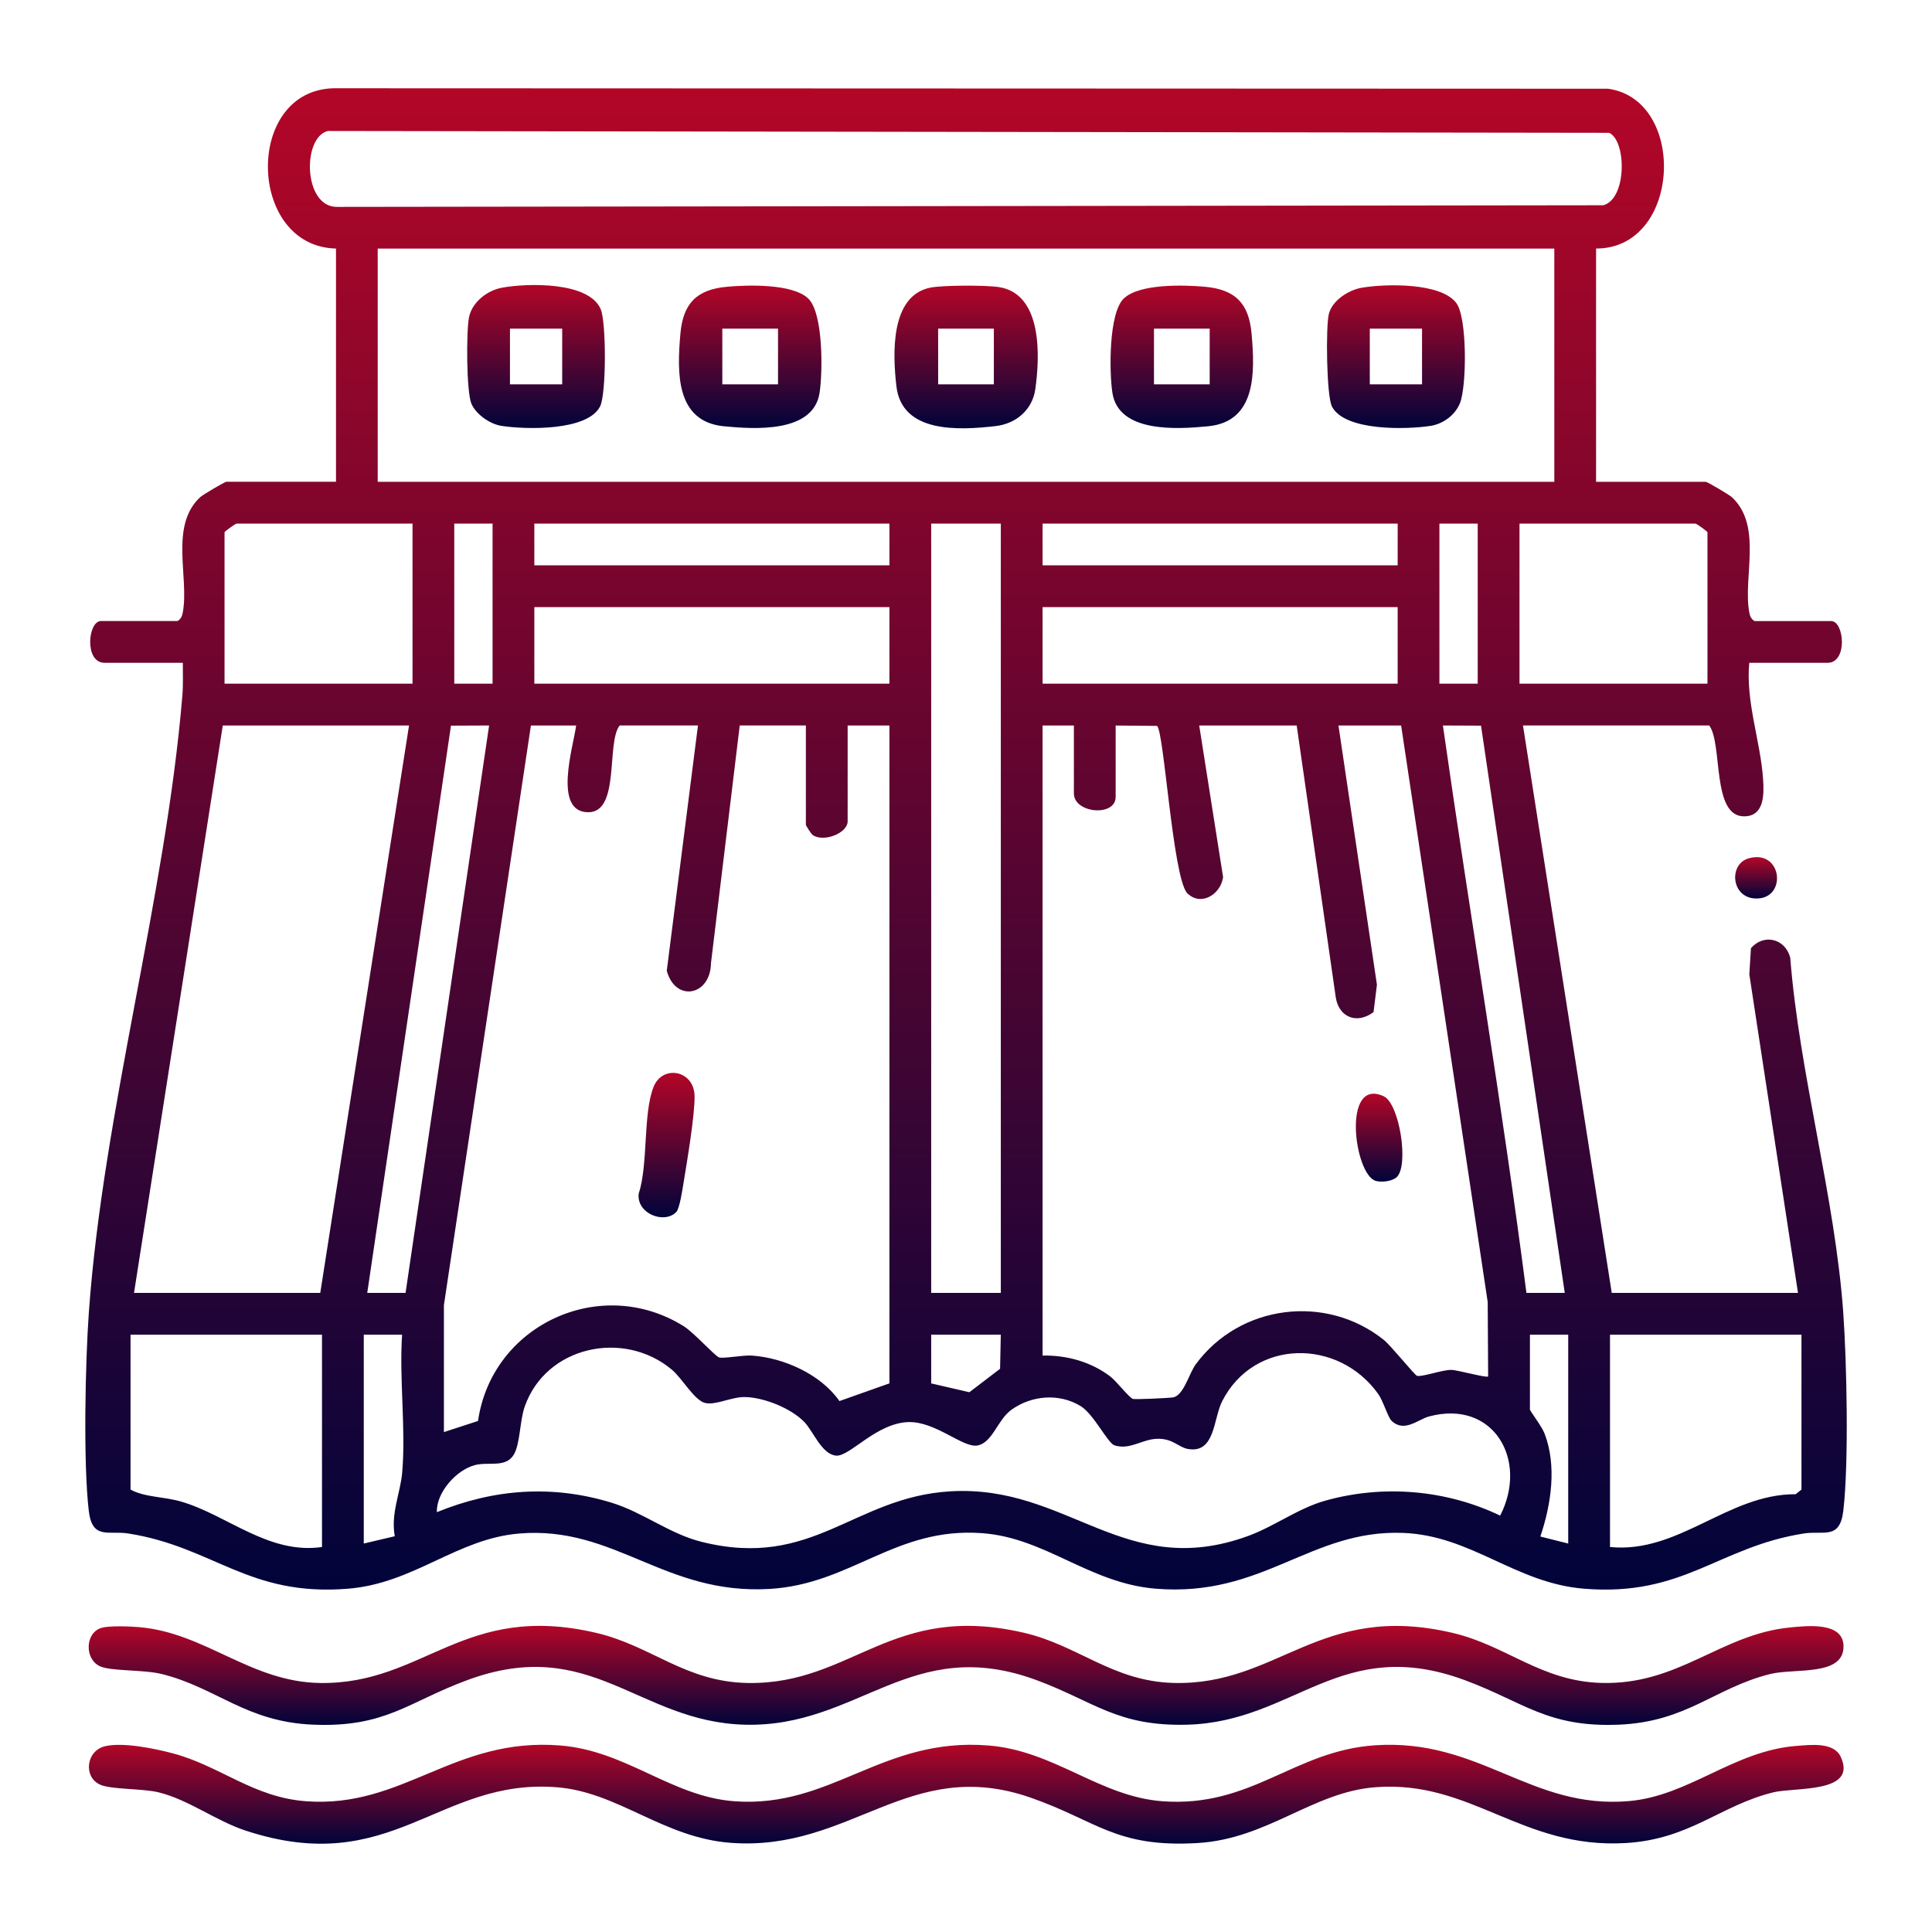 <?xml version="1.0" encoding="UTF-8"?>
<svg id="katman_1" xmlns="http://www.w3.org/2000/svg" xmlns:xlink="http://www.w3.org/1999/xlink" version="1.1" viewBox="0 0 1080 1080">
  <!-- Generator: Adobe Illustrator 29.8.1, SVG Export Plug-In . SVG Version: 2.1.1 Build 2)  -->
  <defs>
    <style>
      .st0 {
        fill: url(#Adsız_degrade_141);
      }

      .st1 {
        fill: url(#Adsız_degrade_142);
      }

      .st2 {
        fill: url(#Adsız_degrade_143);
      }

      .st3 {
        fill: url(#Adsız_degrade_147);
      }

      .st4 {
        fill: url(#Adsız_degrade_144);
      }

      .st5 {
        fill: url(#Adsız_degrade_146);
      }

      .st6 {
        fill: url(#Adsız_degrade_145);
      }

      .st7 {
        fill: url(#Adsız_degrade_148);
      }

      .st8 {
        fill: url(#Adsız_degrade_149);
      }

      .st9 {
        fill: url(#Adsız_degrade_14);
      }

      .st10 {
        fill: url(#Adsız_degrade_1410);
      }
    </style>
    <linearGradient id="Adsız_degrade_14" data-name="Adsız degrade 14" x1="540" y1="888.61" x2="540" y2="49.36" gradientUnits="userSpaceOnUse">
      <stop offset="0" stop-color="#00043a"/>
      <stop offset="1" stop-color="#b30627"/>
    </linearGradient>
    <linearGradient id="Adsız_degrade_141" data-name="Adsız degrade 14" x1="540.15" y1="1030.64" x2="540.15" y2="975.34" xlink:href="#Adsız_degrade_14"/>
    <linearGradient id="Adsız_degrade_142" data-name="Adsız degrade 14" x1="540.06" y1="964.24" x2="540.06" y2="908.87" xlink:href="#Adsız_degrade_14"/>
    <linearGradient id="Adsız_degrade_143" data-name="Adsız degrade 14" x1="981.67" y1="502.27" x2="981.67" y2="479.14" xlink:href="#Adsız_degrade_14"/>
    <linearGradient id="Adsız_degrade_144" data-name="Adsız degrade 14" x1="372.62" y1="680.48" x2="372.62" y2="599.74" xlink:href="#Adsız_degrade_14"/>
    <linearGradient id="Adsız_degrade_145" data-name="Adsız degrade 14" x1="770.93" y1="660.53" x2="770.93" y2="611.39" xlink:href="#Adsız_degrade_14"/>
    <linearGradient id="Adsız_degrade_146" data-name="Adsız degrade 14" x1="660.64" y1="239.26" x2="660.64" y2="159.67" xlink:href="#Adsız_degrade_14"/>
    <linearGradient id="Adsız_degrade_147" data-name="Adsız degrade 14" x1="419.36" y1="239.26" x2="419.36" y2="159.67" xlink:href="#Adsız_degrade_14"/>
    <linearGradient id="Adsız_degrade_148" data-name="Adsız degrade 14" x1="299.64" y1="239.26" x2="299.64" y2="159.33" xlink:href="#Adsız_degrade_14"/>
    <linearGradient id="Adsız_degrade_149" data-name="Adsız degrade 14" x1="780.34" y1="239.26" x2="780.34" y2="159.5" xlink:href="#Adsız_degrade_14"/>
    <linearGradient id="Adsız_degrade_1410" data-name="Adsız degrade 14" x1="540.07" y1="239.43" x2="540.07" y2="159.69" xlink:href="#Adsız_degrade_14"/>
  </defs>
  <path class="st9" d="M892.22,138.95v130.38h61.3c.85,0,13.17,7.24,14.69,8.66,17.17,16.13,6.03,44.61,9.64,64.31.4,2.18.99,3.64,2.92,4.87h42.81c7.41,0,9.4,23.35-1.95,23.35h-43.78c-2.09,21.68,6.38,44.17,7.74,65.21.55,8.44.68,20.6-10.66,20.61-18.24.02-11.83-40.53-19.46-50.8h-104.11l49.62,317.19h104.11l-27.21-178.07.91-14.6c7.24-8.4,19.28-5.31,21.97,5.33,5.13,65.03,24.98,133.67,29.61,198.07,2,27.85,3.19,84.09.07,110.94-1.93,16.6-10.88,11.06-22.18,12.84-47.86,7.56-67.07,35.41-122.8,30.86-38.45-3.13-62.83-29.73-101.12-31.19-51.84-1.98-78.05,36.09-138.23,31.19-37.34-3.04-61.59-28.55-97.36-31.07-48.39-3.42-72.84,28.53-118.58,31.2-58.78,3.42-86.37-35.47-139.95-30.98-34.92,2.93-58.74,27.85-95.63,30.85-55.72,4.54-74.97-23.31-122.8-30.86-11.3-1.78-20.25,3.75-22.18-12.84-3.12-26.85-1.93-83.09.07-110.94,8.06-112.08,42.92-232.14,52.27-344.71.51-6.08.21-12.17.25-18.24h-43.78c-11.34,0-9.35-23.35-1.95-23.35h42.81c1.93-1.23,2.52-2.69,2.92-4.87,3.61-19.7-7.54-48.18,9.64-64.31,1.52-1.43,13.84-8.66,14.69-8.66h61.3v-130.38c-49.77-1.12-51.37-88.78-1.06-89.6l712.12.26c44.41,6.12,40.94,89.41-6.64,89.34ZM183.34,73.21c-14.58,3.38-13.87,43.05,5.38,42.44l707.49-.91c13.29-3.45,13.1-36.04,3.32-40.5l-716.2-1.02ZM868.86,138.95H211.14v130.38h657.73v-130.38ZM230.6,292.68h-98.27c-.73,0-6.81,4.42-6.81,4.86v84.65h105.08v-89.51ZM275.35,292.68h-21.41v89.51h21.41v-89.51ZM497.19,292.68h-198.49v23.35h198.49v-23.35ZM559.46,292.68h-38.92v430.05h38.92v-430.05ZM781.3,292.68h-198.49v23.35h198.49v-23.35ZM826.05,292.68h-21.41v89.51h21.41v-89.51ZM954.49,382.19v-84.65c0-.44-6.08-4.86-6.81-4.86h-98.27v89.51h105.08ZM497.19,339.38h-198.49v42.81h198.49v-42.81ZM781.3,339.38h-198.49v42.81h198.49v-42.81ZM228.65,405.55h-104.11l-49.62,317.19h104.11l49.62-317.19ZM273.41,405.55l-21.31.1-46.81,317.09h21.42s46.7-317.19,46.7-317.19ZM497.19,773.33v-367.78h-23.35v53.51c0,6.78-13.42,11.89-19.46,7.77-.88-.53-3.89-5.28-3.89-5.83v-55.46h-36.97l-16.07,132.79c-.25,18.48-19.98,22.06-24.72,4.3l17.44-137.09h-43.78c-7.58,9.71.37,48.49-17.51,48.51-20.06.02-8.29-37.03-6.81-48.49h-25.28s-48.64,324-48.64,324v70.99s19.07-6.22,19.07-6.22c7.76-53.84,68.6-81.97,115.01-52.95,5.6,3.5,17.14,16.34,19.68,17.4,2.07.86,13.37-1.35,18.41-1,18.12,1.28,38.59,10.6,48.93,25.43l27.96-9.9ZM600.32,405.55h-17.51v352.22c13.6-.26,27.12,3.5,37.9,11.73,3.39,2.59,10.31,11.65,12.6,12.51,1.05.39,20.4-.48,22.49-.87,5.91-1.1,8.91-13.42,12.64-18.49,24.63-33.47,72.79-39.5,105.1-13.65,4.12,3.29,17.29,19.8,18.62,20.11,2.91.69,14.07-3.39,19.09-3.33,3.54.04,19.75,4.61,20.63,3.66l-.24-41.58-48.4-322.3h-35.03l21.5,144.91-1.89,15.31c-9.15,6.81-19.11,3.17-21.07-7.93l-21.89-152.28h-54.49l13.35,84.76c-1.32,9.67-12.56,16.75-20.27,8.74-7.98-10.22-12.73-89.97-16.64-93.29l-23.15-.21v39.89c0,11.32-23.35,9.22-23.35-1.95v-37.95ZM827.9,405.65l-21.31-.1c15.06,105.7,33.03,211.36,46.7,317.19h21.42s-46.81-317.09-46.81-317.09ZM180,746.09h-107.03v86.59c7.84,4.35,18.66,3.9,28.31,6.72,25.89,7.57,48.84,29.67,78.72,25.39v-118.7ZM203.35,746.09v116.76l17.32-4.08c-2.3-12.86,3.18-24.15,4.17-35.73,2.09-24.57-1.73-52.06-.07-76.96h-21.42ZM559.46,746.09h-38.92v27.24l21.34,4.94,17.17-13.11.4-19.07ZM876.65,746.09h-21.41v41.84c0,.78,6.58,9.33,8.12,13.29,7.01,18.04,3.79,39.72-2.3,57.71l15.58,3.92v-116.76ZM1007.03,746.09h-107.03v118.7c38.54,3.82,65.87-29.71,103.79-29.51l3.24-2.6v-86.59ZM777.89,794.23c-2.04-1.96-4.68-11.09-7.42-14.94-22.24-31.25-69.4-31.04-87.25,3.96-5.05,9.9-3.89,29.41-19.17,26.73-5.15-.9-7.97-5.46-16.04-5.69-9.31-.27-15.82,6.5-24.94,3.69-3.88-1.19-11.53-17.37-18.94-21.93-12.03-7.4-27.49-6.05-38.71,2-7.89,5.66-10.55,18.49-19.09,20-7.98,1.41-23.23-13.38-38.25-13.1-18.13.33-33.18,19.58-40.8,18.75-8.08-.88-12.68-13.77-17.8-18.95-7.5-7.59-22.37-13.59-33.07-13.79-7.55-.14-16.66,4.85-22.41,3.26-6.04-1.67-12.59-13.69-18.5-18.63-26.88-22.45-70.42-13.13-82.22,20.82-2.77,7.96-2.47,21.01-6.17,26.91-4.58,7.32-14,3.7-21.58,5.66-10.32,2.67-21.67,15.21-21.32,26.33,31.91-13.02,64.53-15.44,97.71-5.28,17.46,5.35,32.35,17.38,50.16,21.84,62.46,15.63,84.9-24.97,139.17-28.21,65.9-3.92,97.36,50.44,166.86,24.81,14.18-5.23,27.75-15.39,42.69-19.58,32.45-9.1,67.56-6.14,97.81,8.35,15.89-30.97-3.64-65.12-39.81-55.42-6.09,1.63-13.82,9.23-20.92,2.4Z"/>
  <path class="st0" d="M58.79,976.13c10-2.33,27.79,1.32,37.94,4.03,26.58,7.11,44.8,24.57,74.44,26.75,54.48,4.01,82.47-35.96,142.09-31.17,37.01,2.97,62.06,28.58,97.26,31.17,54.48,4.01,82.47-35.96,142.09-31.17,37.01,2.97,62.06,28.58,97.26,31.17,49.86,3.67,73.38-28.19,118.7-31.28,58.8-4.01,87.06,35.99,142.1,31.18,33.65-2.94,58.47-28.16,93.68-30.85,7.77-.59,20.73-2.24,24.6,6.06,9.61,20.59-25.45,16.93-37.56,19.89-29.65,7.23-46.5,26.22-82.56,28.36-58.25,3.46-86.36-35.43-140.16-31.19-35,2.76-60.1,28.87-99.19,31.19-45.79,2.72-56.25-12.47-93.45-25.41-67.79-23.58-100.12,30.2-167.36,25.31-37.81-2.75-62.97-28.37-97.35-31.08-66.44-5.24-92.16,51.19-174.05,24.22-16.61-5.47-31.85-17.29-48.66-21.39-9.12-2.22-26.58-1.5-32.68-4.3-9.5-4.35-7.82-19,2.87-21.49Z"/>
  <path class="st1" d="M56.85,909.96c4.41-1.27,15.89-.81,20.96-.38,37.07,3.17,62.18,30.67,101.15,31.22,58.2.83,80.13-45.45,154.43-27.99,31.04,7.29,49.7,27.49,84.92,27.99,58.2.83,80.13-45.45,154.43-27.99,30.12,7.08,49.26,26.95,82.97,27.95,58.86,1.74,81.86-45.46,156.38-27.95,30.12,7.08,49.26,26.95,82.97,27.95,43.44,1.28,66.62-27.12,105.4-30.98,9.89-.98,29.89-3.25,30.08,10.41.23,17.09-27.32,12.18-41.03,15.61-31.06,7.76-46.41,26.71-84.55,28.3-39.96,1.67-53.44-12.82-86.18-24.9-69.28-25.56-95.13,23.31-155.11,24.92-39.15,1.05-52.17-13.08-84.25-24.92-70.26-25.93-99.31,26.6-163.1,24.92-59.79-1.58-85.86-50.47-155.11-24.92-33.14,12.23-45.62,26.57-86.18,24.9-37.59-1.55-53.84-20.63-84.55-28.3-10.21-2.55-28.35-1.49-34.58-4.34-8.76-4.02-8.4-18.83.92-21.5Z"/>
  <path class="st2" d="M977.28,479.89c19.28-5.74,22.07,23.31,3.77,22.36-13.41-.7-14.64-19.12-3.77-22.36Z"/>
  <path class="st4" d="M378.04,677.53c-6.74,6.93-22.26.88-21.01-10.2,5.41-16.54,2.31-44.79,8.36-59.85,4.98-12.41,22.67-9.33,22.88,5.26.16,10.71-4.22,36.61-6.16,48.44-.59,3.58-2.19,14.43-4.07,16.36Z"/>
  <path class="st6" d="M780.8,658.01c-2.48,2.35-8.41,3.04-11.71,2.13-12.08-3.36-19.1-58.18,4.4-47.33,8.89,4.11,14.2,38.67,7.31,45.2Z"/>
  <path class="st5" d="M628.22,166.85c8.7-8.32,33.42-7.61,45.15-6.57,17.07,1.51,24.76,9.17,26.27,26.27,1.9,21.47,2.79,49.12-24.31,51.74-17.38,1.68-50.04,3.81-53.49-18.71-1.79-11.73-2.13-44.61,6.37-52.73ZM676.22,183.71h-31.14v31.14h31.14v-31.14Z"/>
  <path class="st3" d="M451.78,166.85c8.5,8.12,8.16,41,6.37,52.73-3.45,22.52-36.11,20.39-53.49,18.71-27.1-2.63-26.2-30.28-24.31-51.74,1.51-17.1,9.2-24.76,26.27-26.27,11.73-1.04,36.45-1.74,45.15,6.57ZM434.92,183.71h-31.14v31.14h31.14v-31.14Z"/>
  <path class="st7" d="M280.67,160.81c14.22-2.58,48.51-3.49,55.15,12.05,3.11,7.27,3.16,47.51-.39,54.38-7.14,13.81-41.54,12.91-55.09,10.83-6.41-.99-14.25-6.41-16.81-12.38-2.81-6.56-2.94-40.47-1.35-48.34,1.71-8.47,10.21-15.04,18.49-16.54ZM314.27,183.71h-29.19v31.14h29.19v-31.14Z"/>
  <path class="st8" d="M761.33,160.82c13.21-2.21,44.1-2.97,52.76,8.58,6.17,8.24,5.84,46.48,2.04,55.95-2.68,6.67-9.38,11.63-16.47,12.72-13.48,2.08-47.93,3-55.09-10.83-3.05-5.89-3.53-44.7-1.72-51.82,1.92-7.55,11.11-13.37,18.48-14.6ZM794.92,183.71h-29.19v31.14h29.19v-31.14Z"/>
  <path class="st10" d="M520.01,160.8c6.97-1.42,31.14-1.43,38.35-.32,24.34,3.76,23.03,38.45,20.38,57.1-1.65,11.58-10.81,19.3-22.2,20.61-20.7,2.37-52.43,4.1-55.46-22.38-2.03-17.78-3.54-50.44,18.93-55.01ZM555.57,183.71h-31.14v31.14h31.14v-31.14Z"/>
</svg>